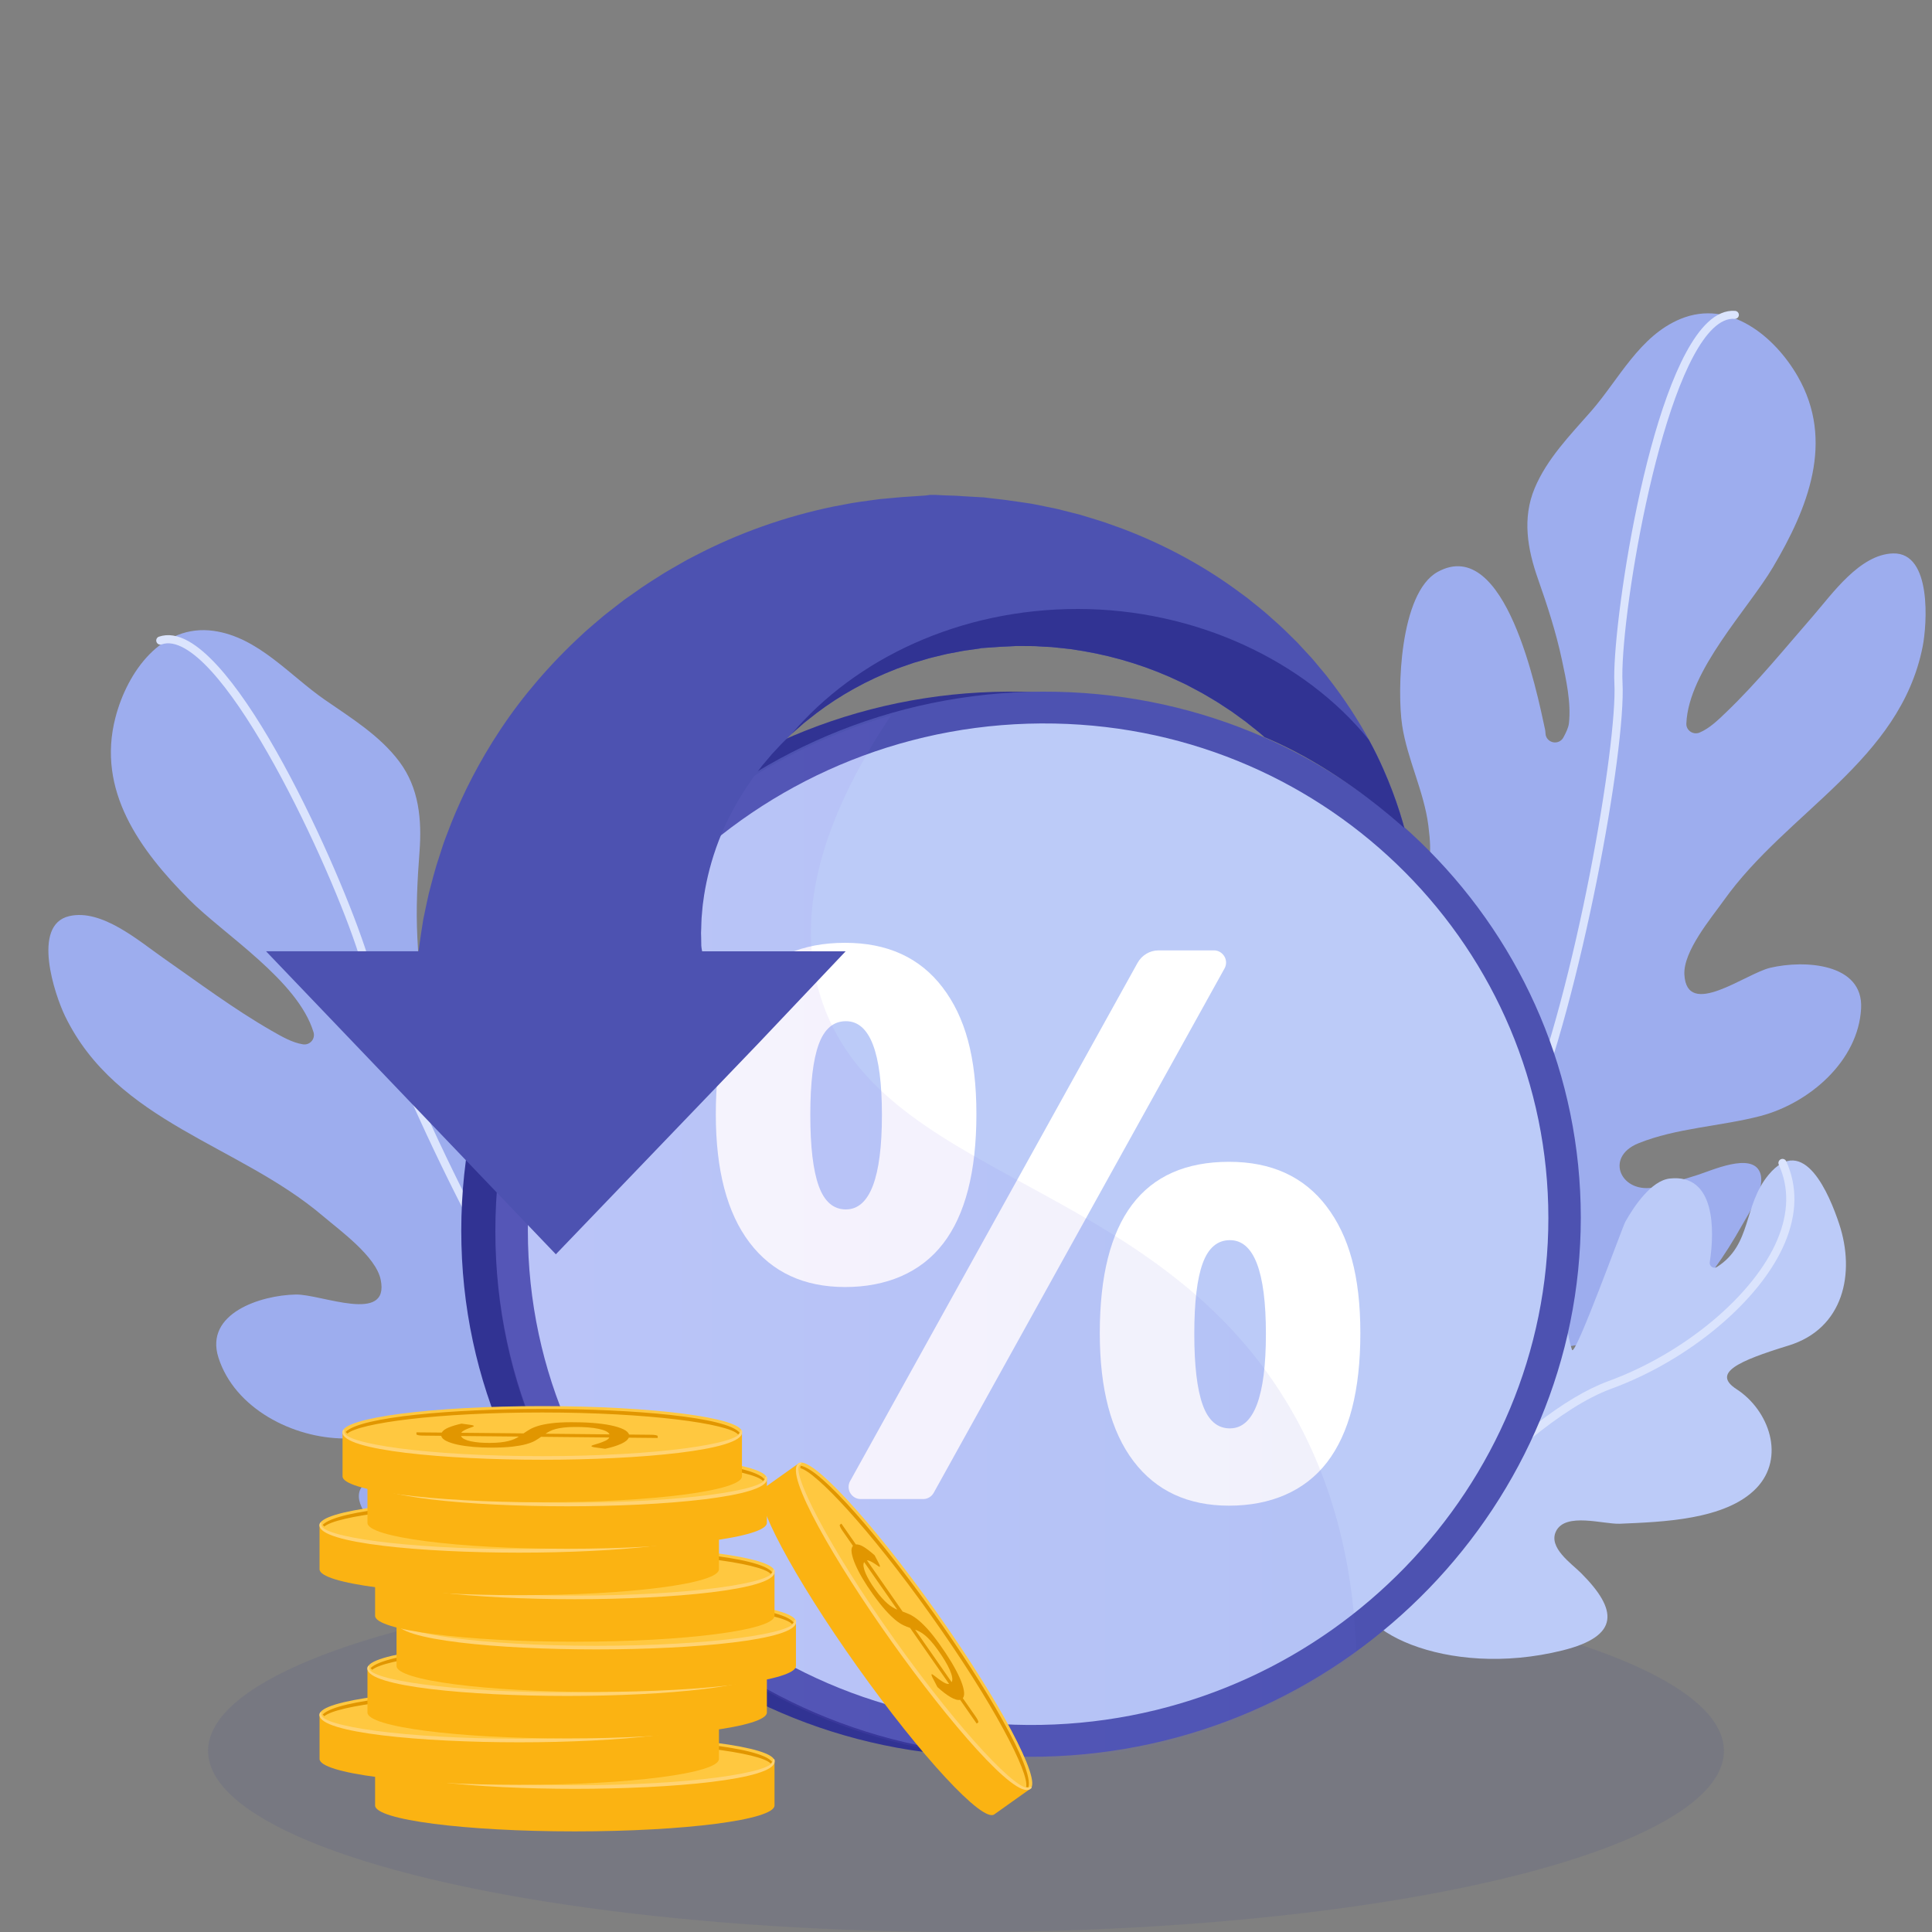 <?xml version="1.0" encoding="UTF-8"?> <svg xmlns="http://www.w3.org/2000/svg" xmlns:xlink="http://www.w3.org/1999/xlink" viewBox="0 0 600 600"><rect x="0" y="0" width="600" height="600" fill="#808080" stroke="none"/> <defs> <style>.cls-1{fill:none;}.cls-2{opacity:.1;}.cls-2,.cls-3{fill:#313393;}.cls-4{clip-path:url(#clippath);}.cls-5{fill:#fff;}.cls-6{fill:#ffd373;}.cls-7{fill:#fbb312;}.cls-8{fill:#ffc840;}.cls-9{fill:#fcb048;}.cls-10{fill:#9dadee;}.cls-11{fill:#bccbf8;}.cls-12{fill:#dbe4fd;}.cls-13{fill:#e19600;}.cls-14{fill:#4d52b1;}.cls-15{fill:url(#linear-gradient);}.cls-15,.cls-16{mix-blend-mode:multiply;opacity:.3;}.cls-17{isolation:isolate;}</style> <linearGradient id="linear-gradient" x1="153.85" y1="384.21" x2="421.24" y2="384.21" gradientUnits="userSpaceOnUse"> <stop offset="0" stop-color="#aa80f9"></stop> <stop offset="1" stop-color="#6165d7"></stop> </linearGradient> <clipPath id="clippath"> <path class="cls-1" d="M299.69,149.92c-158.76,0-176.72,135.61-176.72,135.61h-45.53v12.32l89.51,123.1,109.37-142.9h-43.08l60.96-71.46s70.06,12.52,94.24,20.64c31.25,11.52,55.82,37.67,55.82,37.67,0,0-24.41-114.98-144.57-114.98Z"></path> </clipPath> </defs> <g class="cls-17"> <g id="Illustration"> <ellipse class="cls-2" cx="300" cy="543.74" rx="235.38" ry="56.26"></ellipse> <g> <g> <path class="cls-10" d="M209.85,421.87c.47-6.26-.05-12.5,.83-18.73,1.87-13.22,7.37-24.57,12.33-36.72,3.41-8.35,9.09-23.03-1.42-28.78-5.16-2.82-11.55-1.29-16.5,1.02-14.97,6.99-19.37,12.61-21.98-7.02-1.45-10.89,.98-21.93-.2-32.73-1.19-10.92-9.91-40.95-23.1-44.37-23.43-6.08-20.08,44.9-19.53,56.65,.02,.43,.09,.89,.2,1.37,.29,1.29-.33,2.62-1.5,3.24-1.17,.62-2.62,.37-3.52-.6-1.27-1.36-2.35-2.69-2.83-3.94-2.37-6.14-2.69-13.67-3.02-20.18-.45-8.82,0-17.7,.67-26.5,.75-9.99-.12-19.88-6.31-28.11-6.09-8.09-14.97-13.52-23.17-19.2-10.84-7.51-20.64-19.39-34.4-21.34-16.25-2.3-26.85,12.75-30.53,26.83-5.96,22.8,7.62,41.24,22.84,56.58,10.78,10.86,33.82,25.15,38.66,41.23,.29,.97,.07,2.02-.6,2.78-.66,.76-1.67,1.13-2.67,.98-3.36-.53-6.5-2.36-9.8-4.25-11.67-6.7-22.62-14.91-33.65-22.61-7.59-5.3-19.07-15.3-29.15-12.96-11.81,2.73-4.46,24.5-1.33,30.98,16.05,33.19,53.95,39.9,80.11,62.15,5.39,4.58,16.44,12.53,17.94,19.76,2.89,13.93-18.45,4.49-26.34,4.63-10.96,.2-28.4,5.87-24.05,19.56,5.06,15.91,23.24,25.07,39.08,25.14,12.7,.06,26.2-2.93,38.8-1.16,11.53,1.61,9.19,14.54-1.76,14.78-4.52,.1-9.17-.2-13.68-.45-4.38-.24-17.86-2.76-18.78,4-.7,5.16,6.35,11.45,9.38,14.66,34.03,35.91,48,22.68,73.9,23.37,7.44,.2,13.72,4.12,18.26,9.84,1.96,2.47,5.32,13.04,8.83,12.94,4.84-.15,8-11.34,9.03-14.59,1.91-6.01,4.77-11.64,6.68-17.65,3.28-10.38,9.1-26.03,4.34-36.77-2.36-5.32-7.81-5.97-13.05-4.7-8.87,2.16-23.11,5.04-21.52-8.68,.79-6.81,2.02-13.57,2.53-20.41Z"></path> <path class="cls-12" d="M223.83,523.61c-.66,.22-1.37-.13-1.59-.79-.2-.57-20.35-57.79-45.8-92.26-25.33-34.29-58.86-106.62-63.22-127.57-3.8-18.28-35.08-89.81-55.84-101.6-2.72-1.55-5.12-1.98-7.18-1.27-.69,.23-1.39-.12-1.61-.79-.23-.66,.12-1.39,.79-1.61,2.76-.94,5.88-.46,9.26,1.47,22.71,12.91,53.69,87.03,57.07,103.29,3.86,18.57,36.04,90.38,62.77,126.57,25.69,34.78,45.96,92.35,46.16,92.93,.23,.66-.12,1.39-.78,1.62,0,0-.02,0-.02,0Z"></path> </g> <g> <g> <path class="cls-10" d="M440.68,348.47c-2.04-5.81-3.13-11.85-5.57-17.54-5.17-12.07-13.38-21.47-21.26-31.75-5.42-7.07-14.64-19.58-5.95-27.62,4.27-3.95,10.84-4.07,16.22-3.1,16.26,2.93,21.94,7.17,19.47-12.07-1.37-10.68-6.52-20.53-8.13-31.06-1.63-10.64-.83-41.24,11.05-47.74,21.11-11.54,30.84,37.59,33.3,48.86,.09,.41,.14,.87,.16,1.35,.05,1.3,.99,2.4,2.28,2.7,1.29,.3,2.63-.29,3.25-1.43,.88-1.6,1.59-3.13,1.74-4.43,.73-6.4-.87-13.61-2.21-19.87-1.81-8.47-4.51-16.77-7.39-24.95-3.27-9.28-4.94-18.86-1.04-28.19,3.83-9.17,11.03-16.5,17.52-23.91,8.58-9.79,15.03-23.46,27.84-28.7,15.13-6.19,29.21,5.46,36.35,17.89,11.56,20.13,3.12,40.95-7.7,59.24-7.66,12.95-26.3,32.17-26.9,48.59-.04,.99,.45,1.93,1.29,2.49,.84,.56,1.91,.66,2.83,.27,3.12-1.33,5.69-3.84,8.4-6.45,9.59-9.22,18.08-19.7,26.79-29.71,5.99-6.89,14.55-19.2,24.9-19.47,12.11-.32,10.54,22.12,9.16,29.02-7.08,35.4-42.02,51.11-61.66,78.63-4.05,5.67-12.71,15.92-12.32,23.15,.75,13.91,18.98-.3,26.65-2.11,10.65-2.51,28.96-1.44,28.23,12.61-.85,16.33-16.1,29.48-31.39,33.45-12.27,3.18-26.08,3.69-37.82,8.46-10.74,4.37-5.19,16.04,5.46,13.56,4.4-1.02,8.82-2.45,13.12-3.8,4.17-1.31,16.57-7.02,19.18-.84,1.99,4.72-3.22,12.42-5.35,16.2-23.78,42.41-40.65,33.32-65.52,40.36-7.14,2.02-12.21,7.29-15.15,13.82-1.27,2.82-1.83,13.67-5.25,14.44-4.72,1.05-10.62-8.77-12.45-11.59-3.38-5.22-7.58-9.85-10.95-15.08-5.81-9.02-15.42-22.42-13.55-33.76,.93-5.62,6.04-7.59,11.43-7.67,9.12-.14,23.63-.92,18.6-13.53-2.49-6.26-5.4-12.36-7.64-18.71Z"></path> <path class="cls-12" d="M453.03,448.32c.69,.04,1.29-.46,1.34-1.14,.05-.59,4.98-59.77,20.83-98.7,15.77-38.73,29.8-115.53,28.69-136.45-.97-18.26,11.08-93.74,28.15-110.03,2.24-2.14,4.45-3.14,6.62-2.98,.72,.05,1.31-.46,1.36-1.14,.05-.68-.47-1.28-1.17-1.34-2.91-.21-5.8,1.01-8.58,3.67-18.68,17.83-29.78,95.7-28.91,111.94,.99,18.54-11.86,94.52-28.51,135.4-16,39.28-20.95,98.83-21,99.43-.06,.68,.47,1.28,1.17,1.34,0,0,.02,0,.02,0Z"></path> </g> <g> <path class="cls-11" d="M434.41,425.6c4.98,3.2,17.94,23.33,21.03,10.67,3.97-16.26-9.38-34.42-5.51-51.14,2.25-9.74,12.89-12.63,22.02-11.6,16.01,1.81,11.91,33.25,16.25,45.66,.91,2.61,15.67-38.16,16.55-39.74,2.59-4.6,7.98-12.82,13.85-13.45,14.21-1.53,13.91,16.21,12.38,26-.09,.57,.17,1.14,.65,1.46,.49,.32,1.11,.32,1.6,0,10.97-7,8.04-19.01,16.01-28.61,10.99-13.23,18.99,6.37,21.94,15.27,5.05,15.25,1.42,32.48-15.7,37.74-15.72,4.83-23.92,8.55-16.18,13.56,10.14,6.57,15.28,21.25,6.15,30.75-9.55,9.94-29.5,10.48-42.38,11.04-5.07,.22-16.93-3.67-19.85,2.37-2.44,5.05,4.8,9.96,7.81,12.97,11.38,11.38,12.14,19.54-5.77,24-36.16,8.99-67.92-6.8-63.17-20.69,2.24-6.56,.32-16.01,.13-22.72-.2-7.18-.37-14.37-.02-21.56,.35-7.28,.51-29.5,12.18-22Z"></path> <path class="cls-12" d="M422.74,500.98c.49,.16,1.05,0,1.38-.43,.45-.58,45.29-57.93,76.23-69.24,24.3-8.88,46.49-27.53,53.97-45.35,3.79-9.03,3.93-17.54,.41-25.31-.29-.64-1.04-.92-1.68-.63-.64,.29-.92,1.04-.63,1.68,3.22,7.1,3.07,14.93-.44,23.28-7.23,17.22-28.82,35.29-52.5,43.95-13.31,4.86-30.38,18.15-50.74,39.48-15.11,15.83-26.5,30.44-26.62,30.58-.43,.55-.33,1.35,.22,1.78,.12,.1,.26,.16,.4,.21Z"></path> </g> </g> </g> <g> <g> <g> <path class="cls-3" d="M480.34,378.16c0,88.26-71.52,163.07-162.77,167.24-94.77,4.33-174.32-68.66-174.32-163.18s79.55-169.43,174.32-167.38c91.25,1.97,162.77,75.06,162.77,163.31Z"></path> <path class="cls-14" d="M490.93,378.16c0,88.26-71.52,163.07-162.77,167.24-94.77,4.33-174.32-68.66-174.32-163.18s79.55-169.43,174.32-167.38c91.25,1.97,162.77,75.06,162.77,163.31Z"></path> <path class="cls-11" d="M480.86,378.28c0,83.16-67.46,153.52-153.36,157.27-89.01,3.89-163.57-64.75-163.57-153.45s74.56-159.14,163.57-157.4c85.9,1.68,153.36,70.41,153.36,153.57Z"></path> <g> <path class="cls-5" d="M292.87,386.25c6.91-8.97,10.36-22.38,10.36-40.23s-3.51-30.22-10.54-39.42c-7.03-9.2-17.1-13.8-30.22-13.8-26.78,0-40.17,17.74-40.17,53.22,0,17.39,3.49,30.68,10.48,39.88,6.99,9.2,16.88,13.8,29.69,13.8s23.48-4.48,30.39-13.45Zm-30.16-10.65c-3.88,0-6.7-2.43-8.44-7.28-1.75-4.85-2.62-12.21-2.62-22.07s.87-17.18,2.62-21.95c1.75-4.77,4.56-7.16,8.44-7.16,7.45,0,11.18,9.71,11.18,29.11s-3.73,29.34-11.18,29.34Z"></path> <path class="cls-5" d="M411.94,374.61c-7.03-9.2-17.1-13.8-30.22-13.8-26.78,0-40.17,17.74-40.17,53.22,0,17.31,3.49,30.57,10.48,39.77,6.99,9.2,16.88,13.8,29.69,13.8s23.48-4.48,30.39-13.45c6.91-8.97,10.36-22.34,10.36-40.12s-3.51-30.22-10.54-39.42Zm-29.98,68.99c-3.88,0-6.7-2.43-8.44-7.28-1.75-4.85-2.62-12.21-2.62-22.07s.87-17.18,2.62-21.95c1.75-4.77,4.56-7.16,8.44-7.16,7.45,0,11.18,9.7,11.18,29.11s-3.73,29.34-11.18,29.34Z"></path> <path class="cls-5" d="M380.25,297.03c-.67-1.13-1.88-1.88-3.19-1.88h-17.27c-2.71,0-5.21,1.52-6.52,3.89l-89.26,160.93c-.64,1.15-.62,2.58,.05,3.71s1.88,1.86,3.19,1.86h19.48c1.35,0,2.59-.76,3.24-1.93l90.33-162.87c.64-1.15,.62-2.58-.05-3.71Z"></path> </g> <g class="cls-16"> <path class="cls-15" d="M254.72,309.17c-5.6-18.27-5.35-46.01,21.98-86.99-70.49,20.31-122.85,84.23-122.85,160.7,0,94.52,79.55,167.51,174.32,163.18,34.94-1.6,66.93-13.52,93.08-32.45-.81-25.21-6.29-52.8-21.72-78.25-42.41-69.98-127.22-68.88-144.81-126.18Z"></path> </g> </g> <g class="cls-4"> <g> <path class="cls-14" d="M440.91,288.85v.52c-4.74-6.16-13.22-14.72-18.3-19.67-.09-.22-.25-.44-.35-.66-2.84-6.48-6.66-13.49-11.65-20.48-4.96-7.02-11.26-13.92-18.61-20.28-.88-.82-1.9-1.55-2.84-2.33-.48-.38-.97-.77-1.45-1.15l-.71-.58c-.25-.19-.51-.37-.76-.55-1.01-.73-2.02-1.46-3.03-2.2l-.76-.55-.8-.52c-.53-.35-1.06-.7-1.58-1.04-2.08-1.44-4.33-2.68-6.52-3.99-1.12-.64-2.29-1.22-3.42-1.83-.56-.3-1.14-.61-1.71-.91-.59-.28-1.18-.56-1.77-.84-9.39-4.52-19.64-7.78-30.15-9.58-1.31-.21-2.63-.41-3.95-.62-1.32-.17-2.66-.28-3.97-.43l-1.99-.21-2-.1-2-.12c-.66-.03-1.32-.1-1.99-.08-1.33,0-2.65-.02-3.99-.03-.32,0-.68-.02-.98,0l-.89,.05-1.77,.09-1.76,.08c-.16,0-.26,0-.47,.02l-1.81,.13-2.42,.16-1.81,.13-.3,.02h-.11s-.63,0,.43,.03l-3.9,.55c-.64,.1-1.29,.15-1.94,.29l-1.91,.37-1.92,.36-.95,.18c-.32,.06-.63,.15-.94,.22-1.25,.3-2.5,.6-3.75,.91-.63,.13-1.24,.34-1.85,.51l-1.83,.55-1.83,.52-1.79,.62c-1.19,.43-2.38,.8-3.54,1.25-1.15,.46-2.31,.93-3.45,1.4-9.1,3.85-17.28,8.83-24.24,14.52l-1.31,1.04-1.25,1.11c-.83,.73-1.68,1.44-2.46,2.19-.03,.03-.06,.06-.09,.09-1.53,1.51-3.08,2.93-4.45,4.48-.37,.38-.72,.77-1.08,1.15l-.54,.57-.5,.61c-.67,.79-1.33,1.58-2,2.36-.16,.19-.34,.38-.5,.58l-.45,.61c-.31,.41-.62,.81-.92,1.2-.6,.81-1.24,1.56-1.78,2.4-4.52,6.44-7.96,12.89-10.31,19.03-2.36,6.13-3.76,11.89-4.57,16.97-.09,.64-.18,1.26-.26,1.88-.07,.61-.2,1.21-.23,1.81-.1,1.2-.2,2.34-.3,3.43-.07,1.11-.07,2.17-.11,3.17-.02,.5-.05,.99-.06,1.46,.02,.48,.03,.95,.04,1.4,.01,.91,.03,1.77,.04,2.56,0,.23,.03,.34,.05,.5,.02,.15,.04,.3,.06,.44,.03,.28,.07,.24,.09,.5,.02,.22,.05,.32,.07,.32h44.55l-27.07,28.57-62.92,65.52-90-94.1h47.32c.07,0,.14-.77,.22-1.38,.18-1.31,.38-2.58,.6-4.14,.12-.77,.23-1.49,.36-2.33,.07-.41,.13-.79,.2-1.22,.06-.42,.12-.87,.21-1.24,.33-1.56,.68-3.2,1.04-4.95,.2-.87,.39-1.76,.59-2.67,.22-.91,.47-1.84,.73-2.8,.51-1.9,1.02-3.9,1.64-5.95,.66-2.04,1.35-4.16,2.06-6.37,.35-1.11,.8-2.2,1.22-3.32,.43-1.11,.87-2.25,1.31-3.41,3.67-9.18,8.69-19.18,15.39-29.23,6.68-10.06,15.18-20.08,25.28-29.37,1.22-1.19,2.58-2.28,3.88-3.42,.66-.56,1.32-1.13,1.98-1.69l1.01-.85,1.03-.81c1.39-1.08,2.79-2.16,4.18-3.25l1.06-.81,1.1-.77c.74-.52,1.47-1.04,2.21-1.55,2.89-2.11,6-4.01,9.08-5.97,1.56-.95,3.17-1.84,4.77-2.76,.79-.45,1.6-.9,2.4-1.37,.83-.43,1.65-.85,2.48-1.28,13.17-6.87,27.72-12.08,42.82-15.2,1.89-.35,3.79-.72,5.68-1.07,1.89-.34,3.82-.57,5.73-.84l2.87-.39,2.89-.27,2.88-.26c.96-.08,1.92-.19,2.88-.22,1.92-.08,3.85-.3,5.78-.39,.47-.02,.96-.19,1.44-.19h1.45l2.88,.15,2.88,.09c.96,0,1.92,.12,2.88,.17l5.72,.33c1.3,.02,.45,.03,.78,.04l.15,.02,.3,.03,.6,.08,1.2,.14,2.4,.28,1.2,.14,.6,.07,.74,.1,3.03,.43,3.03,.44,1.5,.23c.49,.08,.93,.18,1.41,.27,1.85,.37,3.69,.75,5.54,1.12,.92,.17,1.83,.43,2.73,.65l2.73,.69,2.71,.69,2.67,.81c1.77,.55,3.55,1.06,5.29,1.66,1.74,.62,3.46,1.24,5.19,1.86,13.69,5.18,26.18,12.09,36.92,20.14,.68,.5,1.35,1,2.02,1.49,.66,.52,1.3,1.04,1.94,1.57,1.29,1.04,2.58,2.05,3.82,3.12,2.44,2.18,4.88,4.28,7.11,6.55,.57,.55,1.12,1.11,1.69,1.66l.83,.82,.8,.86c1.06,1.15,2.11,2.29,3.15,3.41l.78,.85,.74,.88c.48,.59,.97,1.17,1.45,1.75,.96,1.17,1.97,2.27,2.84,3.48,4.91,6.31,9.06,12.7,12.5,19,1.68,3.06,3.17,6.11,4.49,9.12,4.08,9.19,6.7,17.93,8.35,25.72,.18,.98,.38,1.94,.56,2.89,.18,.94,.39,1.86,.5,2.78,.26,1.84,.51,3.6,.75,5.29,.2,1.7,.31,3.34,.46,4.89,.06,.77,.14,1.53,.19,2.27,.03,.73,.19,1.46,.22,2.16,.04,1.4,.28,2.75,.28,3.99Z"></path> <path class="cls-3" d="M440.91,288.85v.52c-4.74-6.16-13.22-14.72-18.3-19.67-.09-.22-.25-.44-.35-.66-2.84-6.48-6.66-13.49-11.65-20.48-4.96-7.02-11.26-13.92-18.61-20.28-.88-.82-1.9-1.55-2.84-2.33-.48-.38-.97-.77-1.45-1.15l-.71-.58c-.25-.19-.51-.37-.76-.55-1.01-.73-2.02-1.46-3.03-2.2l-.76-.55-.8-.52c-.53-.35-1.06-.7-1.58-1.04-2.08-1.44-4.33-2.68-6.52-3.99-1.12-.64-2.29-1.22-3.42-1.83-.56-.3-1.14-.61-1.71-.91-.59-.28-1.18-.56-1.77-.84-9.39-4.52-19.64-7.78-30.15-9.58-1.31-.21-2.63-.41-3.95-.62-1.32-.17-2.66-.28-3.97-.43l-1.99-.21-2-.1-2-.12c-.66-.03-1.32-.1-1.99-.08-1.33,0-2.65-.02-3.99-.03-.32,0-.68-.02-.98,0l-.89,.05-1.77,.09-1.76,.08c-.16,0-.26,0-.47,.02l-1.81,.13-2.42,.16-1.81,.13-.3,.02h-.11s-.63,0,.43,.03l-3.9,.55c-.64,.1-1.29,.15-1.94,.29l-1.91,.37-1.92,.36-.95,.18c-.32,.06-.63,.15-.94,.22-1.25,.3-2.5,.6-3.75,.91-.63,.13-1.24,.34-1.85,.51l-1.83,.55-1.83,.52-1.79,.62c-1.19,.43-2.38,.8-3.54,1.25-1.15,.46-2.31,.93-3.45,1.4-9.1,3.85-17.28,8.83-24.24,14.52l-1.31,1.04-1.25,1.11c-.83,.73-1.68,1.44-2.46,2.19-.03,.03-.06,.06-.09,.09,20-23.57,52.39-38.89,88.94-38.89s70.54,16.08,90.39,40.63c1.68,3.06,3.17,6.11,4.49,9.12,4.08,9.19,6.7,17.93,8.35,25.72,.18,.98,.38,1.94,.56,2.89,.18,.94,.39,1.86,.5,2.78,.26,1.84,.51,3.6,.75,5.29,.2,1.7,.31,3.34,.46,4.89,.06,.77,.14,1.53,.19,2.27,.03,.73,.19,1.46,.22,2.16,.04,1.4,.28,2.75,.28,3.99Z"></path> </g> </g> </g> <g> <g> <path class="cls-7" d="M116.49,546.94v13.76c0,4.45,27.77,8.05,62.02,8.05s62.02-3.6,62.02-8.05v-13.76H116.49Z"></path> <path class="cls-8" d="M240.53,546.94c0,4.45-27.77,8.05-62.02,8.05s-62.02-3.6-62.02-8.05,27.77-8.05,62.02-8.05,62.02,3.6,62.02,8.05Z"></path> <path class="cls-6" d="M178.51,555.54c-30.34,0-62.06-2.9-62.06-8.49,0-.31,.11-.85,.42-.85s.17,.42,.17,.73c0,3.54,25.24,7.49,61.47,7.49s61.47-3.95,61.47-7.49c0-.31,.05-.59,.36-.59s.23,.41,.23,.72c0,5.59-31.72,8.48-62.06,8.48Z"></path> <path class="cls-9" d="M172.65,547.39c.61-.42,1.26-.84,1.95-1.25,.69-.41,1.58-.78,2.66-1.11,1.09-.33,2.45-.6,4.09-.81,1.64-.21,3.68-.32,6.12-.33,2.4-.01,4.65,.06,6.75,.23,2.1,.16,3.95,.41,5.55,.73,1.59,.33,2.89,.73,3.9,1.21,1,.48,1.59,1.03,1.78,1.65l6.98,.07c.51,0,.96,.04,1.34,.12,.39,.08,.58,.18,.58,.3v.58s-8.98-.09-8.98-.09c-.31,.7-1.12,1.35-2.41,1.93-1.28,.59-2.92,1.09-4.92,1.52l-3.27-.45c-.29-.04-.53-.1-.72-.17-.19-.07-.28-.14-.28-.22,0-.11,.25-.24,.76-.38,.51-.14,1.08-.32,1.71-.53,.64-.21,1.26-.46,1.87-.74,.61-.28,1.02-.62,1.23-1.02l-21.19-.21c-.56,.41-1.18,.81-1.87,1.21-.69,.4-1.61,.75-2.75,1.07-1.14,.32-2.56,.57-4.26,.77-1.71,.2-3.84,.3-6.43,.31-1.94,0-3.83-.06-5.69-.22-1.85-.16-3.5-.39-4.93-.7-1.44-.31-2.61-.7-3.54-1.16-.92-.46-1.43-.99-1.54-1.59l-5.75-.06c-.51,0-.96-.04-1.36-.12-.4-.08-.6-.18-.6-.31v-.57s7.86,.07,7.86,.07c.35-.61,1.06-1.13,2.15-1.58,1.09-.45,2.42-.85,3.99-1.2l2.63,.36c.8,.11,1.2,.24,1.2,.39,0,.08-.16,.18-.49,.3-.34,.12-.73,.27-1.18,.43-.45,.17-.89,.36-1.31,.59-.43,.23-.74,.48-.96,.77l19.32,.19Zm-19.39,.78c.16,.38,.51,.7,1.04,.97,.53,.27,1.2,.5,2,.67,.8,.18,1.7,.31,2.69,.39,1,.08,2.05,.12,3.14,.12,1.27,0,2.38-.06,3.33-.16,.94-.1,1.77-.24,2.49-.42,.71-.18,1.34-.38,1.87-.62,.53-.24,1-.49,1.43-.77l-18-.18Zm46.13-.51c-.16-.38-.54-.72-1.14-1-.6-.29-1.37-.53-2.3-.72-.93-.2-2.02-.34-3.26-.44-1.23-.1-2.6-.14-4.09-.13-1.33,0-2.47,.07-3.43,.18-.95,.11-1.79,.26-2.49,.45-.7,.19-1.3,.41-1.79,.66-.49,.25-.95,.52-1.37,.81l19.87,.2Z"></path> <path class="cls-13" d="M178.52,539.76c-27.66,0-56.45,2.43-61.06,7.14,.18,.17,.35,.34,.5,.53,3.88-3.27,27.66-6.56,60.55-6.56s57.9,3.46,60.82,6.82c.14-.18,.3-.36,.46-.53-3.8-4.88-33.14-7.4-61.29-7.4Z"></path> </g> <g> <path class="cls-7" d="M99.24,532.49v13.76c0,4.45,27.77,8.05,62.02,8.05s62.02-3.6,62.02-8.05v-13.76H99.24Z"></path> <path class="cls-8" d="M223.29,532.49c0,4.45-27.77,8.05-62.02,8.05s-62.02-3.6-62.02-8.05,27.77-8.05,62.02-8.05,62.02,3.6,62.02,8.05Z"></path> <path class="cls-6" d="M161.27,541.09c-30.34,0-62.06-2.9-62.06-8.49,0-.31,.11-.85,.42-.85s.17,.42,.17,.73c0,3.54,25.24,7.49,61.47,7.49s61.47-3.95,61.47-7.49c0-.31,.05-.59,.36-.59s.23,.41,.23,.72c0,5.59-31.72,8.48-62.06,8.48Z"></path> <path class="cls-9" d="M155.41,532.94c.61-.42,1.26-.84,1.95-1.25,.69-.41,1.58-.78,2.66-1.11,1.09-.33,2.45-.6,4.09-.81,1.64-.21,3.68-.32,6.12-.33,2.4-.01,4.65,.06,6.75,.23,2.1,.16,3.95,.41,5.55,.74,1.59,.33,2.89,.73,3.9,1.21,1,.48,1.59,1.03,1.78,1.65l6.98,.07c.51,0,.96,.04,1.34,.12,.39,.08,.58,.18,.58,.3v.57s-8.98-.09-8.98-.09c-.31,.7-1.12,1.35-2.41,1.93-1.28,.58-2.92,1.09-4.92,1.52l-3.27-.45c-.29-.04-.53-.1-.72-.17-.19-.07-.28-.14-.28-.22,0-.11,.25-.24,.76-.38,.51-.14,1.08-.32,1.71-.53,.64-.21,1.26-.46,1.87-.74,.61-.28,1.02-.62,1.23-1.02l-21.19-.21c-.56,.41-1.18,.81-1.87,1.21-.69,.4-1.61,.75-2.75,1.07-1.14,.32-2.56,.57-4.26,.77-1.71,.2-3.84,.3-6.43,.31-1.94,0-3.83-.06-5.69-.22-1.85-.16-3.5-.39-4.93-.7-1.44-.31-2.61-.7-3.54-1.16-.92-.46-1.43-.99-1.54-1.59l-5.75-.06c-.51,0-.96-.04-1.36-.12-.4-.08-.6-.18-.6-.31v-.57s7.86,.07,7.86,.07c.35-.61,1.06-1.13,2.15-1.58,1.09-.45,2.42-.85,3.99-1.2l2.63,.36c.8,.11,1.2,.24,1.2,.39,0,.08-.16,.18-.49,.3-.34,.12-.73,.27-1.18,.43-.45,.17-.89,.36-1.31,.59-.43,.23-.74,.48-.96,.77l19.32,.19Zm-19.39,.78c.16,.38,.51,.7,1.04,.97,.53,.27,1.2,.5,2,.67s1.7,.31,2.69,.39c1,.08,2.05,.12,3.14,.12,1.27,0,2.38-.06,3.33-.16,.94-.1,1.77-.24,2.49-.42,.71-.18,1.34-.38,1.87-.62,.53-.24,1-.49,1.43-.77l-18-.18Zm46.13-.51c-.16-.38-.54-.72-1.14-1-.6-.29-1.37-.53-2.3-.72-.93-.2-2.02-.34-3.26-.44-1.23-.1-2.6-.14-4.09-.13-1.33,0-2.47,.07-3.43,.18-.95,.11-1.79,.26-2.49,.45-.7,.19-1.3,.41-1.79,.66-.49,.25-.95,.52-1.37,.81l19.87,.2Z"></path> <path class="cls-13" d="M161.28,525.31c-27.66,0-56.45,2.43-61.06,7.14,.18,.17,.35,.34,.5,.53,3.88-3.27,27.66-6.56,60.55-6.56s57.9,3.46,60.82,6.82c.14-.18,.3-.36,.46-.53-3.8-4.88-33.14-7.4-61.29-7.4Z"></path> </g> <g> <path class="cls-7" d="M114.12,518.08v13.76c0,4.45,27.77,8.05,62.02,8.05s62.02-3.6,62.02-8.05v-13.76H114.12Z"></path> <path class="cls-8" d="M238.17,518.08c0,4.45-27.77,8.05-62.02,8.05s-62.02-3.6-62.02-8.05,27.77-8.05,62.02-8.05,62.02,3.6,62.02,8.05Z"></path> <path class="cls-6" d="M176.15,526.69c-30.34,0-62.06-2.9-62.06-8.49,0-.31,.11-.85,.42-.85s.17,.42,.17,.73c0,3.54,25.24,7.49,61.47,7.49s61.47-3.95,61.47-7.49c0-.31,.05-.59,.36-.59s.23,.41,.23,.72c0,5.59-31.72,8.48-62.06,8.48Z"></path> <path class="cls-9" d="M170.28,518.53c.61-.42,1.26-.84,1.95-1.25,.69-.41,1.58-.78,2.66-1.11,1.09-.33,2.45-.6,4.09-.81,1.64-.21,3.68-.32,6.12-.33,2.4-.01,4.65,.06,6.75,.23,2.1,.16,3.95,.41,5.55,.73,1.59,.33,2.89,.73,3.9,1.21,1,.48,1.59,1.03,1.78,1.65l6.98,.07c.51,0,.96,.04,1.34,.12,.39,.08,.58,.18,.58,.3v.57s-8.98-.09-8.98-.09c-.31,.7-1.12,1.35-2.41,1.93-1.28,.58-2.92,1.09-4.92,1.52l-3.27-.45c-.29-.04-.53-.1-.72-.17-.19-.07-.28-.14-.28-.22,0-.11,.25-.24,.76-.38,.51-.14,1.08-.32,1.71-.53,.64-.21,1.26-.46,1.87-.74,.61-.28,1.02-.62,1.23-1.02l-21.19-.21c-.56,.41-1.18,.81-1.87,1.21-.69,.4-1.61,.75-2.75,1.07-1.14,.32-2.56,.57-4.26,.77-1.71,.2-3.84,.3-6.43,.31-1.94,0-3.83-.06-5.69-.22-1.85-.16-3.5-.39-4.93-.7-1.44-.31-2.61-.7-3.54-1.16-.92-.46-1.43-.99-1.54-1.59l-5.75-.06c-.51,0-.96-.04-1.36-.12-.4-.08-.6-.18-.6-.31v-.57s7.86,.07,7.86,.07c.35-.61,1.06-1.13,2.15-1.58,1.09-.45,2.42-.85,3.99-1.2l2.63,.36c.8,.11,1.2,.24,1.2,.39,0,.08-.16,.18-.49,.3-.34,.12-.73,.27-1.18,.43-.45,.17-.89,.36-1.31,.59-.43,.23-.74,.48-.96,.77l19.32,.19Zm-19.39,.78c.16,.38,.51,.7,1.04,.97,.53,.27,1.2,.5,2,.67,.8,.18,1.7,.31,2.69,.39,1,.08,2.05,.12,3.14,.12,1.27,0,2.38-.06,3.33-.16,.94-.1,1.77-.24,2.49-.42,.71-.18,1.34-.38,1.87-.62,.53-.24,1-.49,1.43-.77l-18-.18Zm46.13-.51c-.16-.38-.54-.72-1.14-1-.6-.29-1.37-.53-2.3-.72-.93-.2-2.02-.34-3.26-.44-1.23-.1-2.6-.14-4.09-.13-1.33,0-2.47,.07-3.43,.18-.95,.11-1.79,.26-2.49,.45-.7,.19-1.3,.41-1.79,.66-.49,.25-.95,.52-1.37,.81l19.87,.2Z"></path> <path class="cls-13" d="M176.15,510.9c-27.66,0-56.45,2.43-61.06,7.14,.18,.17,.35,.34,.5,.53,3.88-3.27,27.66-6.56,60.55-6.56s57.9,3.46,60.82,6.82c.14-.18,.3-.36,.46-.53-3.8-4.88-33.14-7.4-61.29-7.4Z"></path> </g> <g> <path class="cls-7" d="M123.15,503.63v13.76c0,4.45,27.77,8.05,62.02,8.05s62.02-3.6,62.02-8.05v-13.76H123.15Z"></path> <ellipse class="cls-8" cx="185.17" cy="503.63" rx="62.02" ry="8.05"></ellipse> <path class="cls-6" d="M185.17,512.24c-30.34,0-62.06-2.9-62.06-8.49,0-.31,.11-.85,.42-.85s.17,.42,.17,.73c0,3.54,25.24,7.49,61.47,7.49s61.47-3.95,61.47-7.49c0-.31,.05-.59,.36-.59s.23,.41,.23,.72c0,5.59-31.72,8.48-62.06,8.48Z"></path> <path class="cls-9" d="M179.31,504.08c.61-.42,1.26-.84,1.95-1.25,.69-.41,1.58-.78,2.66-1.11,1.09-.33,2.45-.6,4.09-.81,1.64-.21,3.68-.32,6.12-.33,2.4-.01,4.65,.06,6.75,.23,2.1,.16,3.95,.41,5.55,.73,1.59,.33,2.89,.73,3.9,1.21,1,.48,1.59,1.03,1.78,1.65l6.98,.07c.51,0,.96,.04,1.34,.12,.39,.08,.58,.18,.58,.3v.58s-8.98-.09-8.98-.09c-.31,.7-1.12,1.35-2.41,1.93-1.28,.58-2.92,1.09-4.92,1.52l-3.27-.45c-.29-.04-.53-.1-.72-.17-.19-.07-.28-.14-.28-.22,0-.11,.25-.24,.76-.38,.51-.14,1.08-.32,1.71-.53,.64-.21,1.26-.46,1.87-.74,.61-.28,1.02-.62,1.23-1.02l-21.19-.21c-.56,.41-1.18,.81-1.87,1.21-.69,.4-1.61,.75-2.75,1.07-1.14,.32-2.56,.57-4.26,.77-1.71,.2-3.84,.3-6.43,.31-1.94,0-3.83-.06-5.69-.22-1.85-.16-3.5-.39-4.93-.7-1.44-.31-2.61-.7-3.54-1.16-.92-.46-1.43-.99-1.54-1.59l-5.75-.06c-.51,0-.96-.04-1.36-.12-.4-.08-.6-.18-.6-.31v-.57s7.86,.07,7.86,.07c.35-.61,1.06-1.13,2.15-1.58,1.09-.45,2.42-.85,3.99-1.2l2.63,.36c.8,.11,1.2,.24,1.2,.39,0,.08-.16,.18-.49,.3-.34,.12-.73,.27-1.18,.43-.45,.17-.89,.36-1.31,.59-.43,.23-.74,.48-.96,.77l19.32,.19Zm-19.39,.78c.16,.38,.51,.7,1.04,.97,.53,.27,1.2,.5,2,.67,.8,.18,1.7,.31,2.69,.39,1,.08,2.05,.12,3.14,.12,1.27,0,2.38-.06,3.33-.16,.94-.1,1.77-.24,2.49-.42,.71-.18,1.34-.38,1.87-.62,.53-.24,1-.49,1.43-.77l-18-.18Zm46.13-.51c-.16-.38-.54-.72-1.14-1-.6-.29-1.37-.53-2.3-.72-.93-.2-2.02-.34-3.26-.44-1.23-.1-2.6-.14-4.09-.13-1.33,0-2.47,.07-3.43,.18-.95,.11-1.79,.26-2.49,.45-.7,.19-1.3,.41-1.79,.66-.49,.25-.95,.52-1.37,.81l19.87,.2Z"></path> <path class="cls-13" d="M185.18,496.45c-27.66,0-56.45,2.43-61.06,7.14,.18,.17,.35,.34,.5,.53,3.88-3.27,27.66-6.56,60.55-6.56s57.9,3.46,60.82,6.82c.14-.18,.3-.36,.46-.53-3.8-4.88-33.14-7.4-61.29-7.4Z"></path> </g> <g> <path class="cls-7" d="M116.49,488.04v13.76c0,4.45,27.77,8.05,62.02,8.05s62.02-3.6,62.02-8.05v-13.76H116.49Z"></path> <path class="cls-8" d="M240.53,488.04c0,4.45-27.77,8.05-62.02,8.05s-62.02-3.6-62.02-8.05,27.77-8.05,62.02-8.05,62.02,3.6,62.02,8.05Z"></path> <path class="cls-6" d="M178.51,496.65c-30.34,0-62.06-2.9-62.06-8.49,0-.31,.11-.85,.42-.85s.17,.42,.17,.73c0,3.54,25.24,7.49,61.47,7.49s61.47-3.95,61.47-7.49c0-.31,.05-.59,.36-.59s.23,.41,.23,.72c0,5.59-31.72,8.48-62.06,8.48Z"></path> <path class="cls-9" d="M172.65,488.49c.61-.42,1.26-.84,1.95-1.25,.69-.41,1.58-.78,2.66-1.11,1.09-.33,2.45-.6,4.09-.81,1.64-.21,3.68-.32,6.12-.33,2.4-.01,4.65,.06,6.75,.23,2.1,.16,3.95,.41,5.55,.73,1.59,.33,2.89,.73,3.9,1.21,1,.48,1.59,1.03,1.78,1.65l6.98,.07c.51,0,.96,.04,1.34,.12,.39,.08,.58,.18,.58,.3v.57s-8.98-.09-8.98-.09c-.31,.7-1.12,1.35-2.41,1.93-1.28,.58-2.92,1.09-4.92,1.52l-3.27-.45c-.29-.04-.53-.1-.72-.17-.19-.07-.28-.14-.28-.22,0-.11,.25-.24,.76-.38,.51-.14,1.08-.32,1.71-.53,.64-.21,1.26-.46,1.87-.74,.61-.28,1.02-.62,1.23-1.02l-21.19-.21c-.56,.41-1.18,.81-1.87,1.21-.69,.4-1.61,.75-2.75,1.07-1.14,.32-2.56,.57-4.26,.77-1.71,.2-3.84,.3-6.43,.31-1.94,0-3.83-.06-5.69-.22-1.85-.16-3.5-.39-4.93-.7-1.44-.31-2.61-.7-3.54-1.16-.92-.46-1.43-.99-1.54-1.59l-5.75-.06c-.51,0-.96-.04-1.36-.12-.4-.08-.6-.18-.6-.31v-.57s7.86,.07,7.86,.07c.35-.61,1.06-1.13,2.15-1.58,1.09-.45,2.42-.85,3.99-1.2l2.63,.36c.8,.11,1.2,.24,1.2,.39,0,.08-.16,.18-.49,.3-.34,.12-.73,.27-1.18,.43-.45,.17-.89,.36-1.31,.59-.43,.23-.74,.48-.96,.77l19.32,.19Zm-19.39,.78c.16,.38,.51,.7,1.04,.97,.53,.27,1.2,.5,2,.67,.8,.18,1.7,.31,2.69,.39,1,.08,2.05,.12,3.14,.12,1.27,0,2.38-.06,3.33-.16,.94-.1,1.77-.24,2.49-.42,.71-.18,1.34-.38,1.87-.62,.53-.24,1-.49,1.43-.77l-18-.18Zm46.13-.51c-.16-.38-.54-.72-1.14-1-.6-.29-1.37-.53-2.3-.72-.93-.2-2.02-.34-3.26-.44-1.23-.1-2.6-.14-4.09-.13-1.33,0-2.47,.07-3.43,.18-.95,.11-1.79,.26-2.49,.45-.7,.19-1.3,.41-1.79,.66-.49,.25-.95,.52-1.37,.81l19.87,.2Z"></path> <path class="cls-13" d="M178.52,480.86c-27.66,0-56.45,2.43-61.06,7.14,.18,.17,.35,.34,.5,.53,3.88-3.27,27.66-6.56,60.55-6.56s57.9,3.46,60.82,6.82c.14-.18,.3-.36,.46-.53-3.8-4.88-33.14-7.4-61.29-7.4Z"></path> </g> <g> <path class="cls-7" d="M99.24,473.59v13.76c0,4.45,27.77,8.05,62.02,8.05s62.02-3.6,62.02-8.05v-13.76H99.24Z"></path> <ellipse class="cls-8" cx="161.27" cy="473.59" rx="62.02" ry="8.05"></ellipse> <path class="cls-6" d="M161.27,482.19c-30.34,0-62.06-2.9-62.06-8.49,0-.31,.11-.85,.42-.85s.17,.42,.17,.73c0,3.54,25.24,7.49,61.47,7.49s61.47-3.95,61.47-7.49c0-.31,.05-.59,.36-.59s.23,.41,.23,.72c0,5.59-31.72,8.48-62.06,8.48Z"></path> <path class="cls-9" d="M155.41,474.04c.61-.42,1.26-.84,1.95-1.25,.69-.41,1.58-.78,2.66-1.11,1.09-.33,2.45-.6,4.09-.81,1.64-.21,3.68-.32,6.12-.33,2.4-.01,4.65,.06,6.75,.23,2.1,.16,3.95,.41,5.55,.73,1.59,.33,2.89,.73,3.9,1.21,1,.48,1.59,1.03,1.78,1.65l6.98,.07c.51,0,.96,.04,1.34,.12,.39,.08,.58,.18,.58,.3v.57s-8.98-.09-8.98-.09c-.31,.7-1.12,1.35-2.41,1.93-1.28,.58-2.92,1.09-4.92,1.52l-3.27-.45c-.29-.04-.53-.1-.72-.17-.19-.07-.28-.14-.28-.22,0-.11,.25-.24,.76-.38,.51-.14,1.08-.32,1.71-.53,.64-.21,1.26-.46,1.87-.74,.61-.28,1.02-.62,1.23-1.02l-21.19-.21c-.56,.41-1.18,.81-1.87,1.21-.69,.4-1.61,.75-2.75,1.07-1.14,.32-2.56,.57-4.26,.77-1.71,.2-3.84,.3-6.43,.31-1.94,0-3.83-.06-5.69-.22-1.85-.16-3.5-.39-4.93-.7-1.44-.31-2.61-.7-3.54-1.16-.92-.46-1.43-.99-1.54-1.59l-5.75-.06c-.51,0-.96-.04-1.36-.12-.4-.08-.6-.18-.6-.31v-.58s7.86,.07,7.86,.07c.35-.61,1.06-1.13,2.15-1.58,1.09-.45,2.42-.85,3.99-1.2l2.63,.36c.8,.11,1.2,.24,1.2,.39,0,.08-.16,.18-.49,.3-.34,.12-.73,.27-1.18,.43-.45,.17-.89,.36-1.31,.59-.43,.23-.74,.48-.96,.77l19.32,.19Zm-19.39,.78c.16,.38,.51,.7,1.04,.97,.53,.27,1.2,.5,2,.67,.8,.18,1.7,.31,2.69,.39,1,.08,2.05,.12,3.14,.12,1.27,0,2.38-.06,3.33-.16,.94-.1,1.77-.24,2.49-.42,.71-.18,1.34-.38,1.87-.62,.53-.24,1-.49,1.43-.77l-18-.18Zm46.13-.51c-.16-.38-.54-.72-1.14-1-.6-.29-1.37-.53-2.3-.72-.93-.2-2.02-.34-3.26-.44-1.23-.1-2.6-.14-4.09-.13-1.33,0-2.47,.07-3.43,.18-.95,.11-1.79,.26-2.49,.45-.7,.19-1.3,.41-1.79,.66-.49,.25-.95,.52-1.37,.81l19.87,.2Z"></path> <path class="cls-13" d="M161.28,466.41c-27.66,0-56.45,2.43-61.06,7.14,.18,.17,.35,.34,.5,.53,3.88-3.27,27.66-6.56,60.55-6.56s57.9,3.46,60.82,6.82c.14-.18,.3-.36,.46-.53-3.8-4.88-33.14-7.4-61.29-7.4Z"></path> </g> <g> <path class="cls-7" d="M114.12,459.18v13.76c0,4.45,27.77,8.05,62.02,8.05s62.02-3.6,62.02-8.05v-13.76H114.12Z"></path> <ellipse class="cls-8" cx="176.15" cy="459.18" rx="62.02" ry="8.05"></ellipse> <path class="cls-6" d="M176.15,467.79c-30.34,0-62.06-2.9-62.06-8.49,0-.31,.11-.85,.42-.85s.17,.42,.17,.73c0,3.54,25.24,7.49,61.47,7.49s61.47-3.95,61.47-7.49c0-.31,.05-.59,.36-.59s.23,.41,.23,.72c0,5.59-31.72,8.48-62.06,8.48Z"></path> <path class="cls-9" d="M170.28,459.63c.61-.42,1.26-.84,1.95-1.25,.69-.41,1.58-.78,2.66-1.11,1.09-.33,2.45-.6,4.09-.81,1.64-.21,3.68-.32,6.12-.33,2.4-.01,4.65,.06,6.75,.23,2.1,.16,3.95,.41,5.55,.73,1.59,.33,2.89,.73,3.9,1.21,1,.48,1.59,1.03,1.78,1.65l6.98,.07c.51,0,.96,.04,1.34,.12,.39,.08,.58,.18,.58,.3v.57s-8.98-.09-8.98-.09c-.31,.7-1.12,1.35-2.41,1.93-1.28,.58-2.92,1.09-4.92,1.52l-3.27-.45c-.29-.04-.53-.1-.72-.17-.19-.07-.28-.14-.28-.22,0-.11,.25-.24,.76-.38,.51-.14,1.08-.32,1.71-.53,.64-.21,1.26-.46,1.87-.74,.61-.28,1.02-.62,1.23-1.02l-21.19-.21c-.56,.41-1.18,.81-1.87,1.21-.69,.4-1.61,.75-2.75,1.07-1.14,.32-2.56,.57-4.26,.77-1.71,.2-3.84,.3-6.43,.31-1.94,0-3.83-.06-5.69-.22-1.85-.16-3.5-.39-4.93-.7-1.44-.31-2.61-.7-3.54-1.16-.92-.46-1.43-.99-1.54-1.59l-5.75-.06c-.51,0-.96-.04-1.36-.12-.4-.08-.6-.18-.6-.31v-.58s7.86,.07,7.86,.07c.35-.61,1.06-1.13,2.15-1.58,1.09-.45,2.42-.85,3.99-1.2l2.63,.36c.8,.11,1.2,.24,1.2,.39,0,.08-.16,.18-.49,.3-.34,.12-.73,.27-1.18,.43-.45,.17-.89,.36-1.31,.59-.43,.23-.74,.48-.96,.77l19.32,.19Zm-19.39,.78c.16,.38,.51,.7,1.04,.97,.53,.27,1.2,.5,2,.67,.8,.18,1.7,.31,2.69,.39,1,.08,2.05,.12,3.14,.12,1.27,0,2.38-.06,3.33-.16,.94-.1,1.77-.24,2.49-.42,.71-.18,1.34-.38,1.87-.62,.53-.24,1-.49,1.43-.77l-18-.18Zm46.13-.51c-.16-.38-.54-.72-1.14-1-.6-.29-1.37-.53-2.3-.72-.93-.2-2.02-.34-3.26-.44-1.23-.1-2.6-.14-4.09-.13-1.33,0-2.47,.07-3.43,.18-.95,.11-1.79,.26-2.49,.45-.7,.19-1.3,.41-1.79,.66-.49,.25-.95,.52-1.37,.81l19.87,.2Z"></path> <path class="cls-13" d="M176.15,452.01c-27.66,0-56.45,2.43-61.06,7.14,.18,.17,.35,.34,.5,.53,3.88-3.27,27.66-6.56,60.55-6.56s57.9,3.46,60.82,6.82c.14-.18,.3-.36,.46-.53-3.8-4.88-33.14-7.4-61.29-7.4Z"></path> </g> <g> <path class="cls-7" d="M106.38,444.73v13.76c0,4.45,27.77,8.05,62.02,8.05s62.02-3.6,62.02-8.05v-13.76H106.38Z"></path> <ellipse class="cls-8" cx="168.41" cy="444.73" rx="62.02" ry="8.05"></ellipse> <path class="cls-6" d="M168.41,453.34c-30.34,0-62.06-2.9-62.06-8.49,0-.31,.11-.85,.42-.85s.17,.42,.17,.73c0,3.54,25.24,7.49,61.47,7.49s61.47-3.95,61.47-7.49c0-.31,.05-.59,.36-.59s.23,.41,.23,.72c0,5.59-31.72,8.48-62.06,8.48Z"></path> <path class="cls-13" d="M162.55,445.18c.61-.42,1.26-.84,1.95-1.25,.69-.41,1.58-.78,2.66-1.11,1.09-.33,2.45-.6,4.09-.81,1.64-.21,3.68-.32,6.12-.33,2.4-.01,4.65,.06,6.75,.23,2.1,.16,3.95,.41,5.55,.74,1.59,.33,2.89,.73,3.9,1.21,1,.48,1.59,1.03,1.78,1.65l6.98,.07c.51,0,.96,.04,1.34,.12,.39,.08,.58,.18,.58,.3v.57s-8.98-.09-8.98-.09c-.31,.7-1.12,1.35-2.41,1.93-1.28,.58-2.92,1.09-4.92,1.52l-3.27-.45c-.29-.04-.53-.1-.72-.17-.19-.07-.28-.14-.28-.22,0-.11,.25-.24,.76-.38,.51-.14,1.08-.32,1.71-.53,.64-.21,1.26-.46,1.87-.74,.61-.28,1.02-.62,1.23-1.02l-21.19-.21c-.56,.41-1.18,.81-1.87,1.21-.69,.4-1.61,.75-2.75,1.07-1.14,.32-2.56,.57-4.26,.77-1.71,.2-3.84,.3-6.43,.31-1.94,0-3.83-.06-5.69-.22-1.85-.16-3.5-.39-4.93-.7-1.44-.31-2.61-.7-3.54-1.16-.92-.46-1.43-.99-1.54-1.59l-5.75-.06c-.51,0-.96-.04-1.36-.12-.4-.08-.6-.18-.6-.31v-.58s7.86,.07,7.86,.07c.35-.61,1.06-1.13,2.15-1.58,1.09-.45,2.42-.85,3.99-1.2l2.63,.36c.8,.11,1.2,.24,1.2,.39,0,.08-.16,.18-.49,.3-.34,.12-.73,.27-1.18,.43-.45,.17-.89,.36-1.31,.59-.43,.23-.74,.48-.96,.77l19.32,.19Zm-19.39,.78c.16,.38,.51,.7,1.04,.97,.53,.27,1.2,.5,2,.67s1.7,.3,2.69,.39c1,.08,2.05,.12,3.14,.12,1.27,0,2.38-.06,3.33-.16,.94-.1,1.77-.24,2.49-.42,.71-.18,1.34-.38,1.87-.62,.53-.24,1-.49,1.43-.77l-18-.18Zm46.13-.51c-.16-.38-.54-.72-1.14-1-.6-.29-1.37-.53-2.3-.72-.93-.2-2.02-.34-3.26-.44-1.23-.1-2.6-.14-4.09-.13-1.33,0-2.47,.07-3.43,.18-.95,.11-1.79,.26-2.49,.45-.7,.19-1.3,.41-1.79,.66-.49,.25-.95,.52-1.37,.81l19.87,.2Z"></path> <path class="cls-13" d="M168.42,437.55c-27.66,0-56.45,2.43-61.06,7.14,.18,.17,.35,.34,.5,.53,3.88-3.27,27.66-6.56,60.55-6.56s57.9,3.46,60.82,6.82c.14-.18,.3-.36,.46-.53-3.8-4.88-33.14-7.4-61.29-7.4Z"></path> </g> <g> <path class="cls-7" d="M248.07,454.43l-11.21,7.97c-3.62,2.58,9.54,27.29,29.39,55.21,19.86,27.91,38.89,48.45,42.51,45.88l11.21-7.97-71.9-101.08Z"></path> <path class="cls-8" d="M319.98,555.52c-3.62,2.58-22.65-17.96-42.51-45.88-19.86-27.91-33.01-52.63-29.39-55.21,3.62-2.58,22.65,17.96,42.51,45.88,19.85,27.91,33.01,52.63,29.39,55.21Z"></path> <path class="cls-6" d="M277.01,509.96c-17.58-24.72-33.61-52.25-29.06-55.49,.25-.18,.75-.4,.93-.15,.18,.25-.24,.39-.49,.57-2.89,2.05,8.53,24.91,29.52,54.43,21,29.52,38.85,47.8,41.74,45.75,.25-.18,.51-.3,.69-.05,.18,.25-.2,.43-.45,.6-4.55,3.24-25.3-20.93-42.88-45.66Z"></path> <path class="cls-13" d="M280.26,500.46c.7,.25,1.41,.54,2.15,.87,.73,.32,1.55,.84,2.45,1.53,.9,.7,1.91,1.65,3.03,2.86,1.12,1.21,2.39,2.82,3.82,4.8,1.4,1.95,2.64,3.82,3.73,5.63,1.08,1.81,1.96,3.46,2.62,4.95,.66,1.49,1.08,2.78,1.27,3.88,.19,1.09,.08,1.89-.31,2.41l3.99,5.73c.29,.41,.52,.8,.68,1.16,.16,.36,.19,.58,.09,.65l-.47,.34-5.13-7.37c-.76,.15-1.75-.13-2.97-.84-1.22-.71-2.58-1.75-4.09-3.13l-1.52-2.93c-.13-.26-.23-.49-.28-.69-.05-.19-.05-.31,.02-.36,.09-.06,.34,.07,.75,.4,.41,.33,.88,.69,1.42,1.09,.54,.4,1.1,.76,1.69,1.1,.58,.33,1.1,.47,1.54,.41l-12.11-17.39c-.66-.22-1.35-.49-2.07-.83-.72-.34-1.54-.87-2.46-1.62-.92-.75-1.95-1.76-3.1-3.03-1.15-1.28-2.47-2.96-3.98-5.06-1.13-1.58-2.17-3.16-3.12-4.76-.95-1.6-1.71-3.08-2.29-4.43-.58-1.35-.95-2.54-1.11-3.56-.16-1.02-.03-1.74,.4-2.18l-3.28-4.72c-.29-.41-.52-.8-.69-1.18-.17-.37-.2-.59-.1-.67l.47-.34,4.5,6.45c.7-.07,1.54,.21,2.54,.83,1,.63,2.09,1.48,3.29,2.56l1.23,2.35c.37,.72,.49,1.12,.37,1.2-.07,.05-.24-.03-.53-.23-.29-.2-.64-.44-1.04-.71-.4-.27-.81-.51-1.24-.72-.43-.22-.82-.33-1.18-.34l11.04,15.86Zm-11.88-15.35c-.22,.35-.28,.82-.19,1.42,.09,.59,.29,1.26,.61,2.02,.32,.75,.74,1.56,1.24,2.42,.51,.86,1.09,1.74,1.72,2.62,.74,1.03,1.43,1.91,2.07,2.62,.63,.71,1.23,1.3,1.79,1.79,.56,.48,1.09,.87,1.59,1.17,.5,.3,.98,.53,1.45,.72l-10.29-14.77Zm27.16,37.3c.22-.35,.27-.86,.16-1.51-.11-.65-.36-1.42-.74-2.29-.38-.87-.89-1.84-1.53-2.91-.64-1.06-1.39-2.2-2.26-3.41-.77-1.08-1.49-1.98-2.13-2.69-.64-.71-1.25-1.3-1.81-1.77-.56-.46-1.09-.82-1.58-1.07-.49-.26-.98-.47-1.46-.65l11.36,16.31Z"></path> <path class="cls-13" d="M289.88,500.82c-16.03-22.54-34.7-44.59-41.21-45.61-.03,.24-.08,.48-.14,.72,4.92,1.27,21.38,18.73,40.45,45.54,19.56,27.49,30.74,49.19,29.7,53.51,.23,.01,.47,.03,.7,.07,1.77-5.93-13.18-31.3-29.49-54.23Z"></path> </g> </g> </g> </g> </g> </svg> 